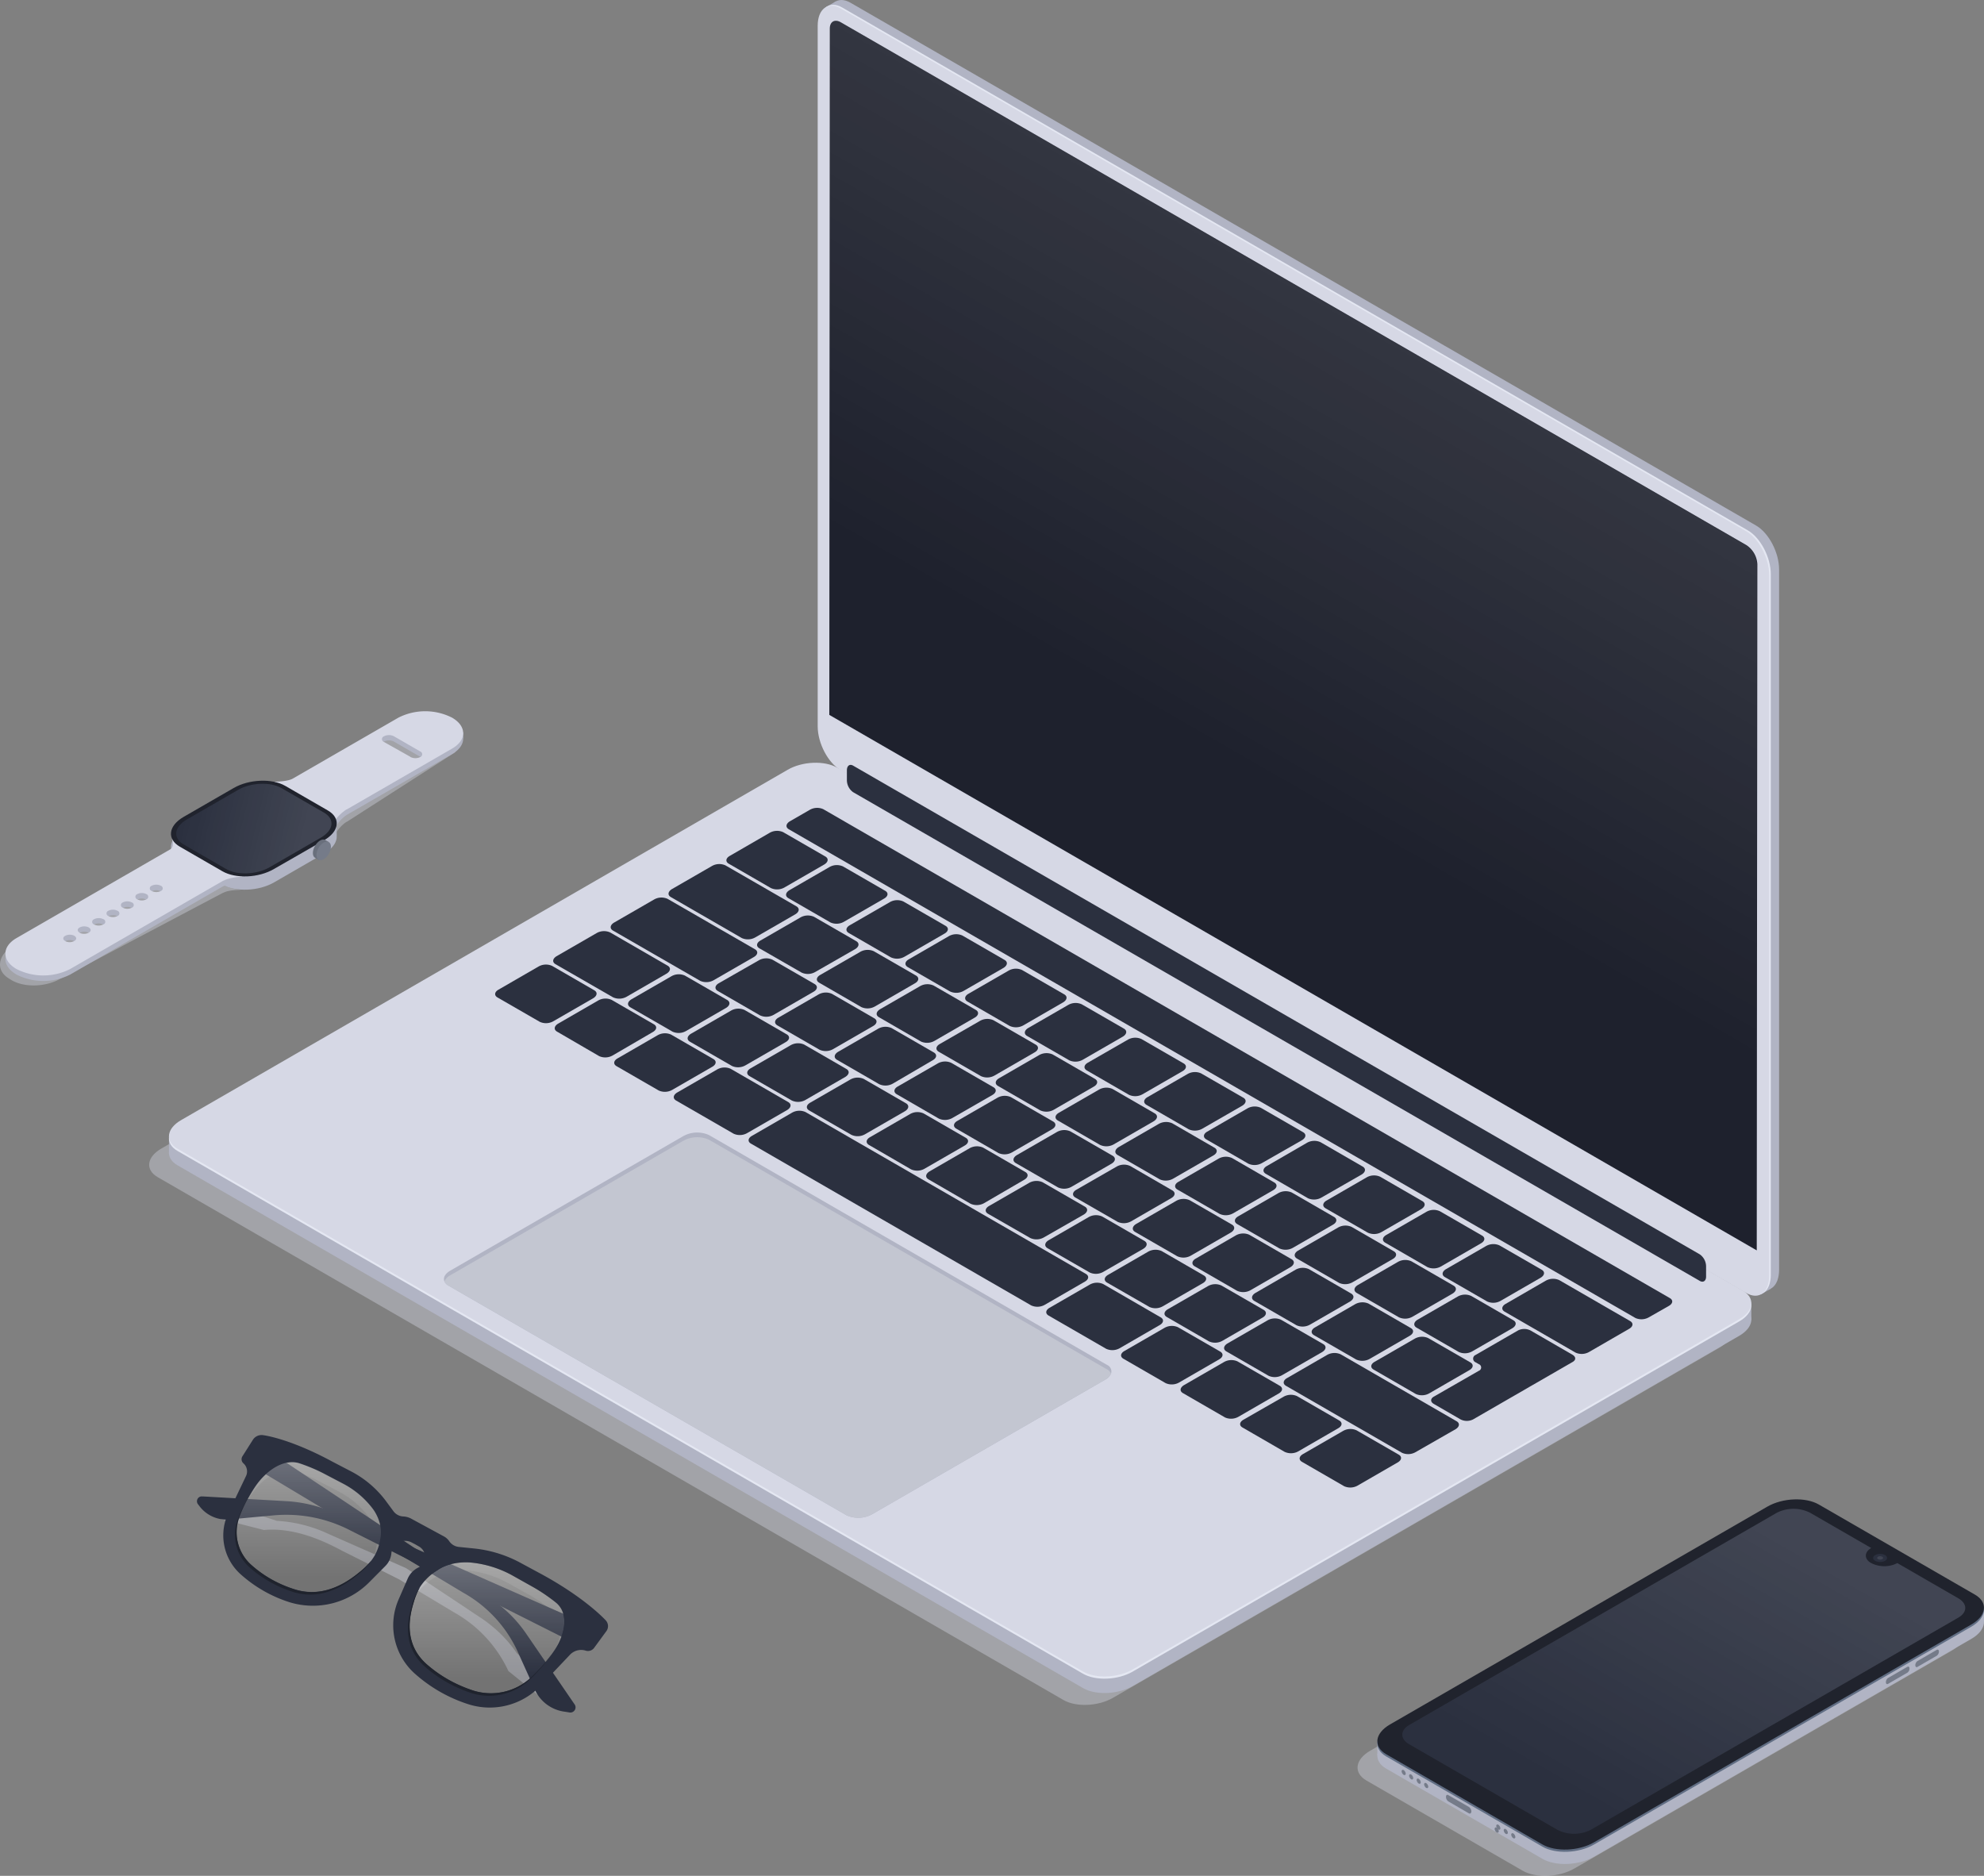 <?xml version="1.0" encoding="UTF-8"?> <svg xmlns="http://www.w3.org/2000/svg" xmlns:xlink="http://www.w3.org/1999/xlink" viewBox="0 0 500 472.76"><rect x="0" y="0" width="500" height="472.76" fill="#808080" stroke="none"/><defs><style>.cls-1{fill:#b1b4c4;}.cls-2{fill:#e4e7f2;}.cls-3,.cls-6{fill:#d6d8e5;}.cls-4{fill:#1e212d;}.cls-12,.cls-14,.cls-5{opacity:0.5;}.cls-5{fill:url(#Безымянный_градиент_15);}.cls-6{opacity:0.4;}.cls-7{fill:#2b303f;}.cls-8{fill:#c3c6d1;}.cls-9{fill:#616e84;}.cls-10{fill:#757b89;}.cls-11{fill:#20232d;}.cls-12{fill:url(#Безымянный_градиент_15-2);}.cls-13{fill:#fff;}.cls-13,.cls-16{opacity:0.1;}.cls-14{fill:url(#Безымянный_градиент_15-3);}.cls-15{fill:#696f7c;}.cls-17,.cls-19{opacity:0.3;}.cls-17{fill:url(#Безымянный_градиент_22);}.cls-18{fill:#1f232d;}.cls-19{fill:url(#Безымянный_градиент_22-2);}</style><linearGradient id="Безымянный_градиент_15" x1="-215" y1="2299.93" x2="-215" y2="2147.32" gradientTransform="matrix(0.87, 0.5, 0, 1.15, 512.04, -2300.54)" gradientUnits="userSpaceOnUse"><stop offset="0.21" stop-color="#fff" stop-opacity="0"></stop><stop offset="1" stop-color="#fff" stop-opacity="0.2"></stop></linearGradient><linearGradient id="Безымянный_градиент_15-2" x1="-1791.86" y1="3243.88" x2="-1791.86" y2="3142.82" gradientTransform="matrix(0.87, 0.5, -1, 0.58, 5169.48, -526.54)" xlink:href="#Безымянный_градиент_15"></linearGradient><linearGradient id="Безымянный_градиент_15-3" x1="-2254.45" y1="3015.77" x2="-2232.13" y2="2996.44" gradientTransform="matrix(0.87, 0.5, -1, 0.58, 5012.82, -405.11)" xlink:href="#Безымянный_градиент_15"></linearGradient><linearGradient id="Безымянный_градиент_22" x1="122.71" y1="393.74" x2="122.71" y2="426.76" gradientUnits="userSpaceOnUse"><stop offset="0.01" stop-color="#fff"></stop><stop offset="0.88" stop-color="#fff" stop-opacity="0"></stop></linearGradient><linearGradient id="Безымянный_градиент_22-2" x1="77.82" y1="368.52" x2="77.82" y2="401.22" xlink:href="#Безымянный_градиент_22"></linearGradient></defs><title>workspace</title><g id="Слой_2" data-name="Слой 2"><g id="Слой_1-2" data-name="Слой 1"><g id="Laptop"><path class="cls-1" d="M442.56,324.42,214.36,192.67c-3.2-1.85-5.79-6.8-5.79-11.07V5.08c0-4.27,2.59-6.23,5.79-4.38l228.2,131.75c3.2,1.85,5.8,6.8,5.8,11.07V320C448.36,324.31,445.76,326.27,442.56,324.42Z"></path><polygon class="cls-1" points="443.74 326.24 446.27 324.79 445.17 317.29 443.74 326.24"></polygon><path class="cls-1" d="M208.16,1.78,210.65.35l3.57,2s-3.81.58-3.9.55S208.16,1.78,208.16,1.78Z"></path><path class="cls-2" d="M440.47,325.63,212.27,193.88c-3.2-1.85-5.8-6.81-5.8-11.07V6.29c0-4.27,2.6-6.23,5.8-4.39l228.2,131.76c3.2,1.84,5.8,6.8,5.8,11.07V321.25C446.27,325.52,443.67,327.48,440.47,325.63Z"></path><path class="cls-3" d="M440.07,325.86,211.87,194.11c-3.2-1.85-5.8-6.81-5.8-11.07V6.51c0-4.26,2.6-6.22,5.8-4.38l228.2,131.76c3.2,1.84,5.79,6.8,5.79,11.07V321.48C445.86,325.75,443.27,327.71,440.07,325.86Z"></path><path class="cls-4" d="M442.73,315.13,209,180.17l.12-172.95c0-1.77,1.24-2.49,2.78-1.6l228.2,131.75a6.16,6.16,0,0,1,2.78,4.81Z"></path><path class="cls-5" d="M442.66,315.13,208.9,180.18l.12-173c0-1.77,1.25-2.49,2.78-1.6L440,137.38a6.12,6.12,0,0,1,2.78,4.81Z"></path><path class="cls-6" d="M268,428.44,39.75,296.68c-3.2-1.84-2.8-5.07.9-7.21l152.87-88.26c3.7-2.13,9.29-2.36,12.49-.51l228.2,131.75c3.2,1.85,2.8,5.07-.9,7.21L280.44,427.92C276.75,430.05,271.15,430.28,268,428.44Z"></path><path class="cls-1" d="M272.94,425.44,44.74,293.69c-3.2-1.85-2.8-5.07.9-7.21l152.87-88.26c3.69-2.13,9.28-2.36,12.48-.52L439.2,329.46c3.2,1.84,2.8,5.07-.9,7.21L285.43,424.93C281.73,427.06,276.14,427.29,272.94,425.44Z"></path><polygon class="cls-1" points="42.58 290.71 42.58 286.41 47.41 288.43 42.58 290.71"></polygon><polygon class="cls-1" points="441.36 332.67 441.36 328.47 437.78 329.7 440.15 333.18 441.36 332.67"></polygon><path class="cls-2" d="M272.94,421.82,44.74,290.07c-3.2-1.85-2.8-5.08.9-7.21L198.51,194.6c3.69-2.14,9.28-2.37,12.48-.52L439.2,325.83c3.2,1.85,2.8,5.08-.9,7.21L285.43,421.3C281.73,423.44,276.14,423.67,272.94,421.82Z"></path><path class="cls-3" d="M272.94,421.26,44.74,289.51c-3.2-1.85-2.8-5.08.9-7.21L198.51,194c3.69-2.14,9.28-2.37,12.48-.52L439.2,325.27c3.2,1.85,2.8,5.08-.9,7.21L285.43,420.74C281.73,422.88,276.14,423.11,272.94,421.26Z"></path><path class="cls-7" d="M194.27,223.81l-10.62-6.14c-.87-.5-.76-1.37.24-1.95L194,209.87a3.75,3.75,0,0,1,3.38-.14L208,215.86c.86.5.76,1.38-.25,2l-10.13,5.85A3.77,3.77,0,0,1,194.27,223.81Z"></path><path class="cls-7" d="M209.31,232.49l-10.62-6.13c-.87-.5-.76-1.38.24-2l10.14-5.86a3.75,3.75,0,0,1,3.38-.14l10.63,6.14c.87.5.76,1.37-.24,1.95l-10.14,5.85A3.77,3.77,0,0,1,209.31,232.49Z"></path><path class="cls-7" d="M224.53,241.28l-10.63-6.14c-.86-.5-.76-1.37.25-1.95l10.14-5.85a3.75,3.75,0,0,1,3.38-.14l10.62,6.13c.87.5.76,1.38-.24,1.95l-10.14,5.86A3.78,3.78,0,0,1,224.53,241.28Z"></path><path class="cls-7" d="M239.4,249.86l-10.63-6.13c-.86-.5-.76-1.38.25-1.95l10.13-5.86a3.77,3.77,0,0,1,3.39-.14l10.62,6.14c.87.5.76,1.37-.24,2l-10.14,5.85A3.75,3.75,0,0,1,239.4,249.86Z"></path><path class="cls-7" d="M254.44,258.55l-10.63-6.14c-.86-.5-.75-1.37.25-1.95l10.14-5.85a3.72,3.72,0,0,1,3.38-.14l10.62,6.13c.87.5.76,1.37-.24,2l-10.14,5.86A3.78,3.78,0,0,1,254.44,258.55Z"></path><path class="cls-7" d="M269.48,267.23l-10.62-6.13c-.87-.5-.76-1.38.24-2l10.14-5.85a3.75,3.75,0,0,1,3.38-.14l10.63,6.13c.86.5.75,1.38-.25,2l-10.14,5.85A3.75,3.75,0,0,1,269.48,267.23Z"></path><path class="cls-7" d="M284.52,275.92l-10.62-6.14c-.87-.5-.76-1.37.24-1.95L284.28,262a3.78,3.78,0,0,1,3.38-.14L298.29,268c.86.5.76,1.37-.25,1.95l-10.14,5.85A3.75,3.75,0,0,1,284.52,275.92Z"></path><path class="cls-7" d="M299.56,284.6l-10.62-6.14c-.87-.5-.76-1.37.24-1.95l10.14-5.85a3.75,3.75,0,0,1,3.38-.14l10.63,6.13c.87.5.76,1.38-.24,2L303,284.46A3.77,3.77,0,0,1,299.56,284.6Z"></path><path class="cls-7" d="M314.61,293.28,304,287.15c-.87-.5-.76-1.38.24-1.95l10.14-5.86a3.75,3.75,0,0,1,3.38-.14l10.63,6.14c.87.5.76,1.37-.24,2L318,293.14A3.75,3.75,0,0,1,314.61,293.28Z"></path><path class="cls-7" d="M329.65,302,319,295.83c-.86-.5-.76-1.37.25-1.95L329.4,288a3.77,3.77,0,0,1,3.39-.14L343.41,294c.87.5.76,1.38-.24,2L333,301.83A3.75,3.75,0,0,1,329.65,302Z"></path><path class="cls-7" d="M344.69,310.65l-10.63-6.13c-.86-.5-.75-1.38.25-1.95l10.14-5.86a3.75,3.75,0,0,1,3.38-.14l10.62,6.14c.87.5.76,1.37-.24,2l-10.14,5.85A3.75,3.75,0,0,1,344.69,310.65Z"></path><path class="cls-7" d="M359.73,319.34l-10.62-6.14c-.87-.5-.76-1.37.24-1.95l10.14-5.85a3.72,3.72,0,0,1,3.38-.14l10.62,6.13c.87.5.76,1.37-.24,1.95l-10.14,5.86A3.78,3.78,0,0,1,359.73,319.34Z"></path><path class="cls-7" d="M374.77,328l-10.62-6.13c-.87-.5-.76-1.38.24-2l10.14-5.85a3.75,3.75,0,0,1,3.38-.14l10.63,6.13c.86.5.75,1.38-.25,2l-10.14,5.85A3.75,3.75,0,0,1,374.77,328Z"></path><path class="cls-7" d="M397.06,340.89l-17.87-10.32c-.87-.5-.76-1.37.24-1.95l10.14-5.86a3.78,3.78,0,0,1,3.38-.14l17.87,10.32c.87.5.76,1.38-.24,1.95l-10.14,5.86A3.75,3.75,0,0,1,397.06,340.89Z"></path><path class="cls-7" d="M202,245.11,191.38,239c-.87-.5-.76-1.37.24-1.95l10.14-5.85a3.77,3.77,0,0,1,3.39-.14l10.62,6.13c.87.5.76,1.38-.24,2L205.39,245A3.75,3.75,0,0,1,202,245.11Z"></path><path class="cls-7" d="M217.07,253.81l-10.62-6.14c-.87-.5-.76-1.37.24-1.95l10.14-5.85a3.75,3.75,0,0,1,3.38-.14l10.63,6.13c.86.5.76,1.38-.25,1.95l-10.13,5.86A3.77,3.77,0,0,1,217.07,253.81Z"></path><path class="cls-7" d="M232.14,262.51l-10.62-6.14c-.87-.5-.76-1.37.24-2l10.14-5.85a3.75,3.75,0,0,1,3.38-.14l10.63,6.13c.86.5.75,1.38-.25,1.95l-10.14,5.86A3.78,3.78,0,0,1,232.14,262.51Z"></path><path class="cls-7" d="M247.21,271.21l-10.63-6.14c-.86-.5-.75-1.37.25-1.95L247,257.27a3.72,3.72,0,0,1,3.38-.14L261,263.26c.87.5.76,1.37-.24,1.95l-10.14,5.86A3.78,3.78,0,0,1,247.21,271.21Z"></path><path class="cls-7" d="M262.16,279.84l-10.63-6.14c-.87-.5-.76-1.37.24-1.95l10.14-5.86a3.78,3.78,0,0,1,3.38-.14l10.63,6.14c.87.5.76,1.37-.24,1.95l-10.14,5.86A3.78,3.78,0,0,1,262.16,279.84Z"></path><path class="cls-7" d="M277.22,288.54,266.6,282.4c-.87-.5-.76-1.37.24-1.95L277,274.59a3.78,3.78,0,0,1,3.38-.14L291,280.59c.86.5.76,1.37-.25,2l-10.13,5.85A3.77,3.77,0,0,1,277.22,288.54Z"></path><path class="cls-7" d="M292.29,297.23l-10.62-6.13c-.87-.5-.76-1.37.24-2l10.14-5.86a3.78,3.78,0,0,1,3.38-.14l10.62,6.14c.87.5.76,1.37-.24,1.95l-10.14,5.85A3.75,3.75,0,0,1,292.29,297.23Z"></path><path class="cls-7" d="M307.36,305.93l-10.63-6.13c-.86-.5-.76-1.38.25-1.95L307.11,292a3.77,3.77,0,0,1,3.39-.14L321.12,298c.87.5.76,1.37-.24,1.95l-10.14,5.85A3.75,3.75,0,0,1,307.36,305.93Z"></path><path class="cls-7" d="M322.43,314.63,311.8,308.5c-.87-.5-.76-1.38.24-1.95l10.14-5.86a3.75,3.75,0,0,1,3.38-.14l10.63,6.14c.87.5.76,1.37-.24,1.95l-10.14,5.85A3.75,3.75,0,0,1,322.43,314.63Z"></path><path class="cls-7" d="M337.49,323.33l-10.62-6.13c-.87-.5-.76-1.38.24-2l10.14-5.85a3.75,3.75,0,0,1,3.38-.14l10.63,6.14c.86.5.76,1.37-.25,1.95l-10.13,5.85A3.77,3.77,0,0,1,337.49,323.33Z"></path><path class="cls-7" d="M352.56,332l-10.62-6.13c-.87-.5-.76-1.38.24-2l10.14-5.85a3.75,3.75,0,0,1,3.38-.14l10.62,6.13c.87.51.76,1.38-.24,2l-10.14,5.85A3.75,3.75,0,0,1,352.56,332Z"></path><path class="cls-7" d="M367.63,340.73,357,334.6c-.86-.5-.76-1.38.25-2l10.14-5.85a3.75,3.75,0,0,1,3.38-.14l10.62,6.13c.87.5.76,1.38-.24,2L371,340.59A3.75,3.75,0,0,1,367.63,340.73Z"></path><path class="cls-7" d="M186.94,236.41l-17.87-10.32c-.87-.5-.76-1.37.24-2l10.14-5.85a3.75,3.75,0,0,1,3.38-.14l17.87,10.31c.87.5.76,1.38-.24,2l-10.14,5.85A3.75,3.75,0,0,1,186.94,236.41Z"></path><path class="cls-7" d="M396.33,341.45l-10.62-6.14a3.46,3.46,0,0,0-3.15,0l-10.72,6.19a1,1,0,0,0,0,1.82l.84.48a.89.89,0,0,1,0,1.68L361.33,352c-.87.51-.88,1.32,0,1.82l6.76,3.91a3.5,3.5,0,0,0,3.15,0l10.6-6.12,2.19-1.26,1.58-.92,1.59-.91,9.13-5.27C397.19,342.76,397.2,342,396.33,341.45Z"></path><path class="cls-7" d="M136,257.51l-10.63-6.13c-.86-.5-.76-1.38.24-1.95l10.14-5.86a3.77,3.77,0,0,1,3.39-.14l10.62,6.14c.87.5.76,1.37-.24,2l-10.14,5.85A3.75,3.75,0,0,1,136,257.51Z"></path><path class="cls-7" d="M151,266.17,140.39,260c-.87-.5-.76-1.38.24-2l10.14-5.86a3.75,3.75,0,0,1,3.38-.14l10.63,6.14c.87.5.76,1.37-.24,1.95L154.4,266A3.75,3.75,0,0,1,151,266.17Z"></path><path class="cls-7" d="M166,274.83l-10.62-6.13c-.87-.5-.76-1.38.24-1.95l10.14-5.86a3.75,3.75,0,0,1,3.38-.14l10.63,6.14c.87.5.76,1.37-.24,1.95l-10.14,5.85A3.77,3.77,0,0,1,166,274.83Z"></path><path class="cls-7" d="M293.75,348.58l-10.63-6.14c-.87-.5-.76-1.37.24-1.95l10.14-5.85a3.75,3.75,0,0,1,3.38-.14l10.63,6.13c.87.5.76,1.38-.24,1.95l-10.14,5.86A3.75,3.75,0,0,1,293.75,348.58Z"></path><path class="cls-7" d="M308.74,357.24l-10.62-6.14c-.87-.5-.76-1.37.24-2l10.14-5.85a3.75,3.75,0,0,1,3.38-.14l10.63,6.13c.87.5.76,1.38-.24,1.95l-10.14,5.86A3.77,3.77,0,0,1,308.74,357.24Z"></path><path class="cls-7" d="M323.74,365.9l-10.62-6.14c-.87-.5-.76-1.37.24-1.95L323.5,352a3.75,3.75,0,0,1,3.38-.14L337.51,358c.86.5.76,1.38-.25,1.95l-10.13,5.86A3.8,3.8,0,0,1,323.74,365.9Z"></path><path class="cls-7" d="M338.74,374.56l-10.62-6.14c-.87-.5-.76-1.37.24-1.95l10.14-5.85a3.72,3.72,0,0,1,3.38-.14l10.63,6.13c.86.5.75,1.37-.25,1.95l-10.14,5.86A3.78,3.78,0,0,1,338.74,374.56Z"></path><path class="cls-7" d="M184.88,285.72l-14.49-8.36c-.87-.5-.76-1.38.24-2l10.14-5.85a3.75,3.75,0,0,1,3.38-.14l14.49,8.37c.87.5.76,1.37-.24,2l-10.14,5.85A3.75,3.75,0,0,1,184.88,285.72Z"></path><path class="cls-7" d="M278.75,339.92l-14.49-8.37c-.87-.5-.76-1.37.24-1.95l10.14-5.85a3.75,3.75,0,0,1,3.38-.14L292.51,332c.87.5.76,1.38-.24,1.95l-10.14,5.86A3.75,3.75,0,0,1,278.75,339.92Z"></path><path class="cls-7" d="M259.88,329l-70.63-40.78c-.87-.5-.76-1.38.24-1.95l10.14-5.86a3.75,3.75,0,0,1,3.38-.14l70.64,40.78c.87.5.76,1.38-.24,1.95l-10.14,5.86A3.77,3.77,0,0,1,259.88,329Z"></path><path class="cls-7" d="M191.52,255.89l-10.63-6.14c-.86-.5-.75-1.37.25-1.95L191.28,242a3.75,3.75,0,0,1,3.38-.14l10.62,6.13c.87.5.76,1.38-.24,1.95l-10.14,5.86A3.75,3.75,0,0,1,191.52,255.89Z"></path><path class="cls-7" d="M206.54,264.56l-10.62-6.13c-.87-.5-.76-1.38.24-1.95l10.14-5.86a3.75,3.75,0,0,1,3.38-.14l10.63,6.14c.87.5.76,1.37-.24,1.95l-10.14,5.85A3.77,3.77,0,0,1,206.54,264.56Z"></path><path class="cls-7" d="M221.57,273.24l-10.63-6.14c-.86-.5-.75-1.37.25-2l10.14-5.85a3.75,3.75,0,0,1,3.38-.14l10.62,6.13c.87.5.76,1.38-.24,1.95L225,273.1A3.75,3.75,0,0,1,221.57,273.24Z"></path><path class="cls-7" d="M236.59,281.91,226,275.78c-.87-.5-.76-1.38.24-1.95L236.35,268a3.75,3.75,0,0,1,3.38-.14L250.36,274c.86.5.76,1.37-.24,1.95L240,281.77A3.77,3.77,0,0,1,236.59,281.91Z"></path><path class="cls-7" d="M251.62,290.59,241,284.45c-.86-.5-.75-1.37.25-1.95l10.14-5.85a3.75,3.75,0,0,1,3.38-.14l10.62,6.13c.87.5.76,1.37-.24,1.95L255,290.45A3.78,3.78,0,0,1,251.62,290.59Z"></path><path class="cls-7" d="M266.64,299.26,256,293.13c-.87-.5-.76-1.38.24-2l10.14-5.85a3.75,3.75,0,0,1,3.38-.14l10.63,6.13c.86.51.76,1.38-.25,2L270,299.12A3.77,3.77,0,0,1,266.64,299.26Z"></path><path class="cls-7" d="M281.67,307.94,271,301.8c-.86-.5-.76-1.37.25-1.95L281.43,294a3.75,3.75,0,0,1,3.38-.15L295.43,300c.87.5.76,1.37-.24,1.95l-10.14,5.86A3.78,3.78,0,0,1,281.67,307.94Z"></path><path class="cls-7" d="M296.69,316.61l-10.62-6.13c-.87-.5-.76-1.38.24-2l10.14-5.85a3.75,3.75,0,0,1,3.38-.14l10.63,6.13c.86.5.76,1.38-.25,2l-10.13,5.85A3.77,3.77,0,0,1,296.69,316.61Z"></path><path class="cls-7" d="M311.72,325.29l-10.63-6.14c-.86-.5-.76-1.37.25-1.95l10.13-5.86a3.8,3.8,0,0,1,3.39-.14l10.62,6.14c.87.5.76,1.37-.24,2l-10.14,5.85A3.75,3.75,0,0,1,311.72,325.29Z"></path><path class="cls-7" d="M326.74,334l-10.62-6.13c-.87-.51-.76-1.38.24-2L326.5,320a3.75,3.75,0,0,1,3.38-.14L340.51,326c.86.5.75,1.38-.25,2l-10.14,5.85A3.75,3.75,0,0,1,326.74,334Z"></path><path class="cls-7" d="M341.77,342.63l-10.63-6.13c-.86-.5-.76-1.37.24-1.95l10.14-5.86a3.8,3.8,0,0,1,3.39-.14l10.62,6.14c.87.5.76,1.37-.24,1.95l-10.14,5.85A3.75,3.75,0,0,1,341.77,342.63Z"></path><path class="cls-7" d="M356.79,351.31l-10.62-6.14c-.87-.5-.76-1.37.24-1.95l10.14-5.85a3.75,3.75,0,0,1,3.38-.14l10.63,6.13c.86.5.75,1.38-.25,1.95l-10.14,5.86A3.75,3.75,0,0,1,356.79,351.31Z"></path><path class="cls-7" d="M176.49,247.21l-22-12.68c-.87-.5-.76-1.38.24-2l10.14-5.85a3.75,3.75,0,0,1,3.38-.14l22,12.69c.87.5.76,1.37-.24,1.95l-10.14,5.85A3.77,3.77,0,0,1,176.49,247.21Z"></path><path class="cls-7" d="M169.48,260l-10.62-6.13c-.87-.51-.76-1.38.24-2l10.14-5.85a3.75,3.75,0,0,1,3.38-.14l10.63,6.13c.86.5.75,1.38-.25,2l-10.14,5.85A3.75,3.75,0,0,1,169.48,260Z"></path><path class="cls-7" d="M184.5,268.67l-10.62-6.13c-.87-.5-.76-1.38.24-2l10.14-5.86a3.75,3.75,0,0,1,3.38-.14l10.63,6.14c.87.5.76,1.37-.24,1.95l-10.14,5.85A3.77,3.77,0,0,1,184.5,268.67Z"></path><path class="cls-7" d="M199.53,277.35l-10.63-6.14c-.87-.5-.76-1.37.24-1.95l10.14-5.85a3.77,3.77,0,0,1,3.39-.15l10.62,6.14c.87.5.76,1.37-.24,2l-10.14,5.86A3.78,3.78,0,0,1,199.53,277.35Z"></path><path class="cls-7" d="M214.55,286l-10.63-6.14c-.86-.5-.75-1.37.25-1.95l10.14-5.85a3.75,3.75,0,0,1,3.38-.14l10.62,6.13c.87.5.76,1.38-.24,2l-10.14,5.85A3.75,3.75,0,0,1,214.55,286Z"></path><path class="cls-7" d="M229.57,294.69,219,288.56c-.87-.5-.76-1.38.24-1.95l10.14-5.86a3.75,3.75,0,0,1,3.38-.14l10.63,6.14c.86.5.75,1.37-.25,1.95L233,294.55A3.75,3.75,0,0,1,229.57,294.69Z"></path><path class="cls-7" d="M244.59,303.37,234,297.23c-.87-.5-.76-1.37.24-2l10.14-5.86a3.78,3.78,0,0,1,3.38-.14l10.63,6.14c.86.5.76,1.37-.25,1.95L248,303.23A3.8,3.8,0,0,1,244.59,303.37Z"></path><path class="cls-7" d="M259.62,312,249,305.9c-.87-.5-.76-1.37.24-1.95l10.14-5.85a3.75,3.75,0,0,1,3.38-.14l10.63,6.13c.87.5.76,1.38-.24,2L263,311.9A3.75,3.75,0,0,1,259.62,312Z"></path><path class="cls-7" d="M274.64,320.71,264,314.58c-.86-.5-.76-1.38.25-2l10.13-5.85a3.77,3.77,0,0,1,3.39-.14l10.62,6.13c.87.51.76,1.38-.24,2L278,320.57A3.75,3.75,0,0,1,274.64,320.71Z"></path><path class="cls-7" d="M289.66,329.38,279,323.25c-.87-.5-.76-1.37.24-1.95l10.14-5.86a3.78,3.78,0,0,1,3.38-.14l10.62,6.14c.87.5.76,1.37-.24,1.95L293,329.24A3.72,3.72,0,0,1,289.66,329.38Z"></path><path class="cls-7" d="M304.68,338.06l-10.62-6.14c-.87-.5-.76-1.37.24-1.95l10.14-5.85a3.75,3.75,0,0,1,3.38-.14l10.63,6.13c.86.5.75,1.38-.25,1.95l-10.14,5.86A3.75,3.75,0,0,1,304.68,338.06Z"></path><path class="cls-7" d="M319.7,346.73l-10.62-6.13c-.87-.5-.76-1.38.24-2l10.14-5.85a3.75,3.75,0,0,1,3.38-.14l10.63,6.13c.87.5.76,1.38-.24,2l-10.14,5.85A3.77,3.77,0,0,1,319.7,346.73Z"></path><path class="cls-7" d="M353.32,366.14,324.1,349.27c-.87-.5-.76-1.38.24-1.95l10.14-5.86a3.8,3.8,0,0,1,3.39-.14l29.22,16.87c.86.5.75,1.38-.25,2L356.7,366A3.75,3.75,0,0,1,353.32,366.14Z"></path><path class="cls-7" d="M154.46,251.33,140,243c-.87-.5-.76-1.37.24-2l10.14-5.85a3.77,3.77,0,0,1,3.39-.15l14.48,8.37c.87.5.76,1.37-.24,2l-10.14,5.86A3.78,3.78,0,0,1,154.46,251.33Z"></path><path class="cls-7" d="M412.15,332.17,198.8,209c-.87-.5-.76-1.38.24-2l5.07-2.92a3.75,3.75,0,0,1,3.38-.14L420.84,327.16c.87.5.76,1.37-.24,1.95L415.53,332A3.75,3.75,0,0,1,412.15,332.17Z"></path><path class="cls-1" d="M280,346.18a3.18,3.18,0,0,1-1.47,1.53l-58.71,33.9a7.22,7.22,0,0,1-6.51.26L113,324a2.21,2.21,0,0,1-1-1.06c-.37-.89.14-1.93,1.47-2.7l58.71-33.9a7.25,7.25,0,0,1,6.51-.27L279,344A1.77,1.77,0,0,1,280,346.18Z"></path><path class="cls-8" d="M280,346.18a3.18,3.18,0,0,1-1.47,1.53l-58.71,33.9a7.22,7.22,0,0,1-6.51.26L113,324a2.21,2.21,0,0,1-1-1.06,3.27,3.27,0,0,1,1.47-1.53l58.71-33.89a7.25,7.25,0,0,1,6.51-.27L279,345.13A2.22,2.22,0,0,1,280,346.18Z"></path><path class="cls-7" d="M428.39,322.83,215,199.65a3.75,3.75,0,0,1-1.57-3v-2.5c0-1.16.7-1.69,1.57-1.19L428.39,316.14a3.75,3.75,0,0,1,1.57,3v2.51C430,322.8,429.26,323.33,428.39,322.83Z"></path></g><g id="Mobile"><path class="cls-6" d="M383.74,471.47l-39.37-22.73c-3.33-1.93-2.91-5.29.94-7.51l95.08-54.9c3.85-2.22,9.68-2.46,13-.54l39.36,22.73c3.34,1.92,2.92,5.29-.93,7.51l-95.09,54.9C392.89,473.15,387.07,473.39,383.74,471.47Z"></path><path class="cls-1" d="M388.72,468.47l-39.36-22.72c-3.33-1.93-2.92-5.29.93-7.51l95.09-54.9c3.85-2.22,9.67-2.46,13-.54l39.36,22.73c3.33,1.92,2.92,5.28-.93,7.51l-95.09,54.89C397.88,470.16,392.06,470.4,388.72,468.47Z"></path><polygon class="cls-1" points="347.11 442.44 347.11 438.81 351.36 440.42 347.11 442.44"></polygon><polygon class="cls-1" points="500 408.67 500 405.18 496.62 407.36 500 408.67"></polygon><path class="cls-9" d="M388.72,465.41l-39.36-22.73c-3.33-1.92-2.92-5.29.93-7.51l95.09-54.9c3.85-2.22,9.67-2.46,13-.54l39.36,22.73c3.33,1.92,2.92,5.29-.93,7.51l-95.09,54.9C397.88,467.09,392.06,467.33,388.72,465.41Z"></path><ellipse class="cls-10" cx="353.75" cy="446.7" rx="0.42" ry="0.73" transform="translate(-175.96 236.73) rotate(-30)"></ellipse><ellipse class="cls-10" cx="355.64" cy="447.8" rx="0.42" ry="0.73" transform="translate(-176.26 237.83) rotate(-30)"></ellipse><ellipse class="cls-10" cx="357.54" cy="448.89" rx="0.42" ry="0.73" transform="translate(-176.55 238.92) rotate(-30)"></ellipse><ellipse class="cls-10" cx="359.43" cy="449.98" rx="0.42" ry="0.73" transform="translate(-176.84 240.02) rotate(-30)"></ellipse><ellipse class="cls-10" cx="375.7" cy="459.38" rx="0.42" ry="0.73" transform="matrix(0.87, -0.5, 0.5, 0.87, -179.36, 249.41)"></ellipse><ellipse class="cls-10" cx="377.6" cy="460.47" rx="0.42" ry="0.73" transform="translate(-179.65 250.5) rotate(-30)"></ellipse><ellipse class="cls-10" cx="379.49" cy="461.56" rx="0.42" ry="0.73" transform="translate(-179.95 251.6) rotate(-30)"></ellipse><ellipse class="cls-10" cx="381.38" cy="462.66" rx="0.42" ry="0.73" transform="translate(-180.24 252.69) rotate(-30)"></ellipse><path class="cls-10" d="M370.17,457,365,454a1.45,1.45,0,0,1-.59-1.14h0c0-.44.27-.64.59-.45l5.21,3a1.43,1.43,0,0,1,.6,1.14h0C370.77,457,370.5,457.17,370.17,457Z"></path><path class="cls-10" d="M488.09,417.29l-4.84,2.8c-.31.18-.56,0-.56-.42h0a1.33,1.33,0,0,1,.56-1.06l4.84-2.8c.3-.17.55,0,.55.42h0A1.33,1.33,0,0,1,488.09,417.29Z"></path><path class="cls-10" d="M480.67,421.57l-4.84,2.8c-.31.18-.55,0-.55-.42h0a1.32,1.32,0,0,1,.55-1.06l4.84-2.8c.31-.17.56,0,.56.42h0A1.31,1.31,0,0,1,480.67,421.57Z"></path><path class="cls-11" d="M388.72,464.85l-39.36-22.73c-3.33-1.92-2.92-5.28.93-7.51l95.09-54.89c3.85-2.23,9.67-2.47,13-.54l39.36,22.72c3.33,1.93,2.92,5.29-.93,7.51l-95.09,54.9C397.88,466.53,392.06,466.77,388.72,464.85Z"></path><path class="cls-7" d="M493.52,402.81l-15.36-8.87,0,0a7.27,7.27,0,0,1-6.58,0c-1.81-1-1.81-2.75,0-3.8l0,0-15.37-8.87a9.32,9.32,0,0,0-8.45,0l-92.6,53.46c-2.34,1.35-2.34,3.54,0,4.88l37.31,21.54a9.32,9.32,0,0,0,8.45,0l92.6-53.46C495.86,406.34,495.86,404.16,493.52,402.81Z"></path><path class="cls-12" d="M493.52,402.81l-15.36-8.87,0,0a7.27,7.27,0,0,1-6.58,0c-1.81-1-1.81-2.75,0-3.8l0,0-15.37-8.87a9.32,9.32,0,0,0-8.45,0l-92.6,53.46c-2.34,1.35-2.34,3.54,0,4.88l37.31,21.54a9.32,9.32,0,0,0,8.45,0l92.6-53.46C495.86,406.34,495.86,404.16,493.52,402.81Z"></path><ellipse class="cls-7" cx="473.82" cy="392.64" rx="1.76" ry="1.02"></ellipse><path class="cls-13" d="M473.3,392.94c-.29-.16-.29-.43,0-.6a1.14,1.14,0,0,1,1.05,0,.32.32,0,0,1,0,.6A1.14,1.14,0,0,1,473.3,392.94Z"></path></g><g id="Watch"><path class="cls-1" d="M56.05,222.93l-10.72-6.19c-3.33-1.92-2.91-5.29.94-7.51l12.62-7.29c3.85-2.22,9.67-2.46,13-.54l10.72,6.19c3.34,1.93,2.92,5.29-.93,7.51l-12.62,7.29C65.21,224.61,59.38,224.85,56.05,222.93Z"></path><path class="cls-1" d="M84.86,210.56c0-.09,0-3.52,0-3.52L81.22,209Z"></path><polygon class="cls-1" points="116.73 186.09 116.73 184.57 114.31 185.33 116.73 186.09"></polygon><path class="cls-6" d="M58.29,223.81a12.41,12.41,0,0,1-1.74-.62l-7.36-6,1.92-1.85-7-.9a3.32,3.32,0,0,1-1.36,2.67L3.31,238.38c-3.73,2.15-4.67,6.15-.93,8.31h0c3.32,2.32,9.05,2.13,12.79,0L56.22,225l.08,0c1.36-.78,4.54-.72,4.54-.72A16.27,16.27,0,0,1,58.29,223.81Zm-17.85,2.46a.7.7,0,0,1,0,1.32,2.5,2.5,0,0,1-2.29,0,.69.69,0,0,1,0-1.32A2.5,2.5,0,0,1,40.44,226.27Zm-3.64,2.1a.7.7,0,0,1,0,1.32,2.5,2.5,0,0,1-2.29,0,.69.69,0,0,1,0-1.32A2.5,2.5,0,0,1,36.8,228.37Zm-3.64,2.1a.7.7,0,0,1,0,1.32,2.52,2.52,0,0,1-2.3,0,.7.7,0,0,1,0-1.32A2.58,2.58,0,0,1,33.16,230.47Zm-3.64,2.1a.7.7,0,0,1,0,1.33,2.58,2.58,0,0,1-2.3,0,.7.7,0,0,1,0-1.33A2.58,2.58,0,0,1,29.52,232.57Zm-3.64,2.1a.7.7,0,0,1,0,1.33,2.58,2.58,0,0,1-2.3,0,.7.7,0,0,1,0-1.33A2.58,2.58,0,0,1,25.88,234.67Zm-9.46,5.59c-.69-.32-.79-.91-.22-1.31a2.5,2.5,0,0,1,2.28-.13c.69.33.79.92.22,1.32A2.53,2.53,0,0,1,16.42,240.26Zm3.64-2.1c-.69-.33-.79-.92-.22-1.32a2.5,2.5,0,0,1,2.28-.12c.69.32.79.91.22,1.31A2.5,2.5,0,0,1,20.06,238.16Z"></path><path class="cls-1" d="M59.46,218.47l-3.21,1.1-7-4,1.92-1.85-7-.9a3.31,3.31,0,0,1-1.36,2.67L4.16,237.81c-3.73,2.16-3.73,5.65,0,7.81h0a15,15,0,0,0,13.52,0l38.62-22.3.09,0c1.36-.78,4.62-.78,4.62-.78Zm-18.93,6.16a.7.7,0,0,1,0,1.32,2.52,2.52,0,0,1-2.3,0,.7.7,0,0,1,0-1.32A2.52,2.52,0,0,1,40.53,224.63Zm-3.64,2.1a.7.7,0,0,1,0,1.32,2.52,2.52,0,0,1-2.3,0,.7.7,0,0,1,0-1.32A2.52,2.52,0,0,1,36.89,226.73Zm-3.65,2.1a.7.7,0,0,1,0,1.33,2.58,2.58,0,0,1-2.3,0,.7.7,0,0,1,0-1.33A2.56,2.56,0,0,1,33.24,228.83Zm-3.64,2.1a.7.7,0,0,1,0,1.33,2.56,2.56,0,0,1-2.29,0,.7.7,0,0,1,0-1.33A2.56,2.56,0,0,1,29.6,230.93ZM26,233c.64.36.64,1,0,1.32a2.5,2.5,0,0,1-2.29,0,.7.7,0,0,1,0-1.32A2.5,2.5,0,0,1,26,233Zm-9.45,5.58c-.7-.32-.8-.91-.23-1.31a2.52,2.52,0,0,1,2.29-.13c.69.33.79.92.22,1.32A2.5,2.5,0,0,1,16.51,238.62Zm3.64-2.1c-.7-.33-.8-.92-.23-1.32a2.55,2.55,0,0,1,2.29-.12c.69.32.79.91.22,1.31A2.5,2.5,0,0,1,20.15,236.52Z"></path><path class="cls-3" d="M59.46,217.07l-3.21,1.11-7-4,1.92-1.86-7.84-.9s.86,1.89-.5,2.68L4.16,236.42c-3.73,2.15-3.73,5.65,0,7.8h0a14.91,14.91,0,0,0,13.52,0L56.3,221.93l.09,0c1.36-.79,4.62-1,4.62-1Zm-18.93,6.16a.7.7,0,0,1,0,1.33,2.58,2.58,0,0,1-2.3,0,.7.7,0,0,1,0-1.33A2.58,2.58,0,0,1,40.53,223.23Zm-3.64,2.11a.7.7,0,0,1,0,1.32,2.52,2.52,0,0,1-2.3,0,.7.7,0,0,1,0-1.32A2.52,2.52,0,0,1,36.89,225.34Zm-3.65,2.1a.7.7,0,0,1,0,1.32,2.52,2.52,0,0,1-2.3,0,.7.7,0,0,1,0-1.32A2.5,2.5,0,0,1,33.24,227.44Zm-3.64,2.1a.69.69,0,0,1,0,1.32,2.5,2.5,0,0,1-2.29,0,.7.7,0,0,1,0-1.32A2.5,2.5,0,0,1,29.6,229.54ZM26,231.64A.7.7,0,0,1,26,233a2.56,2.56,0,0,1-2.29,0,.7.7,0,0,1,0-1.33A2.56,2.56,0,0,1,26,231.64Zm-9.45,5.59c-.7-.33-.8-.92-.23-1.32a2.55,2.55,0,0,1,2.29-.13c.69.33.79.92.22,1.32A2.5,2.5,0,0,1,16.51,237.23Zm3.64-2.1c-.7-.33-.8-.92-.23-1.32a2.52,2.52,0,0,1,2.29-.13c.69.33.79.92.22,1.32A2.5,2.5,0,0,1,20.15,235.13Z"></path><path class="cls-6" d="M87.3,207.14a.18.18,0,0,0,.07,0l27.36-17.56a37.9,37.9,0,0,0-.8-5.29h0a15,15,0,0,0-13.53,0L73.78,199.62c-1.36.78-4.63.78-4.63.78l1.56,4,3.21-1.11,7,4,3.94.62v1.71A9.07,9.07,0,0,1,87.3,207.14Zm16.09-13-6.61-3.82a.76.76,0,0,1,0-1.44,2.82,2.82,0,0,1,2.5,0l6.6,3.81a.77.77,0,0,1,0,1.45A2.8,2.8,0,0,1,103.39,194.15Z"></path><path class="cls-1" d="M87.31,205.43a.18.18,0,0,0,.07-.05l26.55-15.32c3.73-2.16,3.73-5.65,0-7.81h0a14.94,14.94,0,0,0-13.53,0L73.78,197.62c-1.36.78-4.63.79-4.63.79l1.56,4,3.21-1.11,7,4L79,207.2l5.86.76A9.07,9.07,0,0,1,87.31,205.43Zm16.08-13.28-6.61-3.81a.76.76,0,0,1,0-1.44,2.75,2.75,0,0,1,2.5,0l6.6,3.81a.76.76,0,0,1,0,1.44A2.73,2.73,0,0,1,103.39,192.15Z"></path><path class="cls-3" d="M87.31,204l.07,0,26.55-15.33c3.73-2.15,3.73-5.65,0-7.8h0a14.94,14.94,0,0,0-13.53,0L73.78,196.23c-1.36.78-4.63.78-4.63.78l1.56,4,3.21-1.11,7,4L79,205.81l5.68.59A11.9,11.9,0,0,1,87.31,204Zm16.08-13.28L96.78,187a.76.76,0,0,1,0-1.44,2.75,2.75,0,0,1,2.5,0l6.6,3.81a.76.76,0,0,1,0,1.44A2.8,2.8,0,0,1,103.39,190.76Z"></path><path class="cls-11" d="M56.05,219.58l-10.72-6.19c-3.33-1.92-2.91-5.28.94-7.51l12.62-7.28c3.85-2.23,9.67-2.47,13-.54l10.72,6.19c3.34,1.92,2.92,5.28-.93,7.51L69.06,219C65.21,221.27,59.38,221.51,56.05,219.58Z"></path><path class="cls-7" d="M47.08,206.53,60,199.07c3.24-1.87,8.13-2.07,10.93-.45l10.72,6.18c2.8,1.62,2.45,4.45-.79,6.31l-12.92,7.46c-3.23,1.87-8.12,2.07-10.92.46L46.3,212.84C43.5,211.22,43.85,208.39,47.08,206.53Z"></path><path class="cls-14" d="M47.08,206.53,60,199.07c3.24-1.87,8.13-2.07,10.93-.45l10.72,6.18c2.8,1.62,2.45,4.45-.79,6.31l-12.92,7.46c-3.23,1.87-8.12,2.07-10.92.46L46.3,212.84C43.5,211.22,43.85,208.39,47.08,206.53Z"></path><ellipse class="cls-15" cx="80.67" cy="213.94" rx="2.58" ry="1.49" transform="translate(-144.94 176.83) rotate(-60)"></ellipse><polygon class="cls-15" points="81.86 211.66 82.8 212.19 81.67 212.91 81.86 211.66"></polygon><polygon class="cls-15" points="80.36 216.73 79.33 216.15 80.57 215.48 80.36 216.73"></polygon><ellipse class="cls-10" cx="81.57" cy="214.46" rx="2.58" ry="1.49" transform="translate(-144.94 177.86) rotate(-60)"></ellipse></g><g id="Glasses"><path class="cls-6" d="M144.22,429.68l-14-13.07a32,32,0,0,0-6.31-6.84,32.9,32.9,0,0,0-3.39-2.46l-18.17-12.09-19.79-8.73A33.69,33.69,0,0,0,78.8,385a34.79,34.79,0,0,0-9-1.7L51,377.13c-1.06-.06-.49,1.94.12,2.74l1.8.74c2.31.88.38.56,2.73,2.22l10.86,2.77c6.88-.63,13.71,2,19.65,5.2l14.33,7.2,13.85,8.31a32.59,32.59,0,0,1,13.79,14.85l7.3,5.88c2.26,2.13,1,1.19,4.32,1.72l1.87,1.59C142.81,430.54,144.85,430.61,144.22,429.68Z"></path><path class="cls-16" d="M104.83,402a13.52,13.52,0,0,1,4.4-4.23c3.66-2.57,8.54-2,8.54-2a27,27,0,0,1,10.1,3.11l.32.17,4.82,2.7q1.94,1.08,3.72,2.33c.8.55,1.57,1.12,2.31,1.72,3.46,2.76,2.46,8.22-.61,12.53a39.77,39.77,0,0,1-5.86,6.66,14.9,14.9,0,0,1-14.17,3.1,34.71,34.71,0,0,1-6.5-2.85,32.54,32.54,0,0,1-5.4-3.84c-4.46-3.94-5.22-9.35-3.32-15.44A17.4,17.4,0,0,1,104.83,402Zm-41.6-25.15c2.74-4.16,7.36-7.33,11.3-6,.86.28,1.71.59,2.54.93,1.27.51,2.51,1.09,3.72,1.72l4.58,2.4.29.16a22.08,22.08,0,0,1,7.32,6.3s2.75,3.5,1.85,7.53a12.1,12.1,0,0,1-2.22,5.38,19.14,19.14,0,0,1-3.17,3.09c-5.1,4.22-10.66,6-16.28,4.19A31,31,0,0,1,67.34,400a29.13,29.13,0,0,1-5.24-3.78,11,11,0,0,1-2.68-12.07A36.9,36.9,0,0,1,63.23,376.84Z"></path><path class="cls-7" d="M58,382.92l10.82-1a35.08,35.08,0,0,1,19.71,3.91L148,415.75l3.47-4.84L84.89,381.53a34.78,34.78,0,0,0-12.75-3.2L51,377.13a1.23,1.23,0,0,0-1.16,1.9l.56.73A8.51,8.51,0,0,0,58,382.92Z"></path><path class="cls-7" d="M134.91,426.09l-4.47-9.89a32.56,32.56,0,0,0-13.78-14.85L62.32,368.76l3.05-4.64,57.47,38.24a33.13,33.13,0,0,1,9.71,9.29l12.33,18a1.31,1.31,0,0,1-1.48,1.91l-1.1-.17A9.6,9.6,0,0,1,134.91,426.09Z"></path><path class="cls-17" d="M118.76,393.81a27,27,0,0,1,10.11,3.1l.31.17,4.83,2.71a41.52,41.52,0,0,1,3.72,2.33c.79.55,1.56,1.12,2.31,1.72,3.46,2.76,2.45,8.22-.62,12.53a40.19,40.19,0,0,1-5.85,6.66,14.88,14.88,0,0,1-14.17,3.09,34.67,34.67,0,0,1-6.5-2.84,32.71,32.71,0,0,1-5.4-3.84c-4.46-3.94-5.22-9.36-3.32-15.45a17.52,17.52,0,0,1,1.65-4,13.61,13.61,0,0,1,4.39-4.24C113.89,393.19,118.76,393.81,118.76,393.81Z"></path><path class="cls-7" d="M63.74,362.85,61.11,367a1.38,1.38,0,0,0,.23,1.79A2.72,2.72,0,0,1,62,372l-4.34,9.08a13.15,13.15,0,0,0,2.9,15.6h0a33.7,33.7,0,0,0,12.31,7.09h0a20,20,0,0,0,20.18-5l4.06-4.09a5.25,5.25,0,0,0,1.53-3.3,3.5,3.5,0,0,1,5.06-2.66l1,.52,1,.58a3,3,0,0,1-.34,5.27,5.64,5.64,0,0,0-2.6,2.73L100.5,403a16.34,16.34,0,0,0,4.27,19h0A37.33,37.33,0,0,0,118,429.5h0A17.7,17.7,0,0,0,136.1,425l7.58-8a3.88,3.88,0,0,1,3.92-1,1.92,1.92,0,0,0,2.08-.63l3.09-4.22a2.14,2.14,0,0,0-.05-2.71s-5-5.62-16.47-11.83L131.41,394a31.25,31.25,0,0,0-12-3.75l-3.72-.38a3.32,3.32,0,0,1-2.44-1.4,3.9,3.9,0,0,0-1.42-1.28l-4.13-2.24-4.11-2.23a4.62,4.62,0,0,0-1.91-.53,3.27,3.27,0,0,1-2.47-1.25l-2-2.71a25.83,25.83,0,0,0-8.8-7.44l-4.59-2.39c-11.08-6-17.57-6.71-17.57-6.71A2.59,2.59,0,0,0,63.74,362.85ZM105.83,400a13.61,13.61,0,0,1,4.39-4.24c3.67-2.57,8.54-1.95,8.54-1.95a27,27,0,0,1,10.11,3.1l.31.17,4.83,2.71a41.52,41.52,0,0,1,3.72,2.33c.79.55,1.56,1.12,2.31,1.72,3.46,2.76,2.45,8.22-.62,12.53a40.19,40.19,0,0,1-5.85,6.66,14.88,14.88,0,0,1-14.17,3.09,34.67,34.67,0,0,1-6.5-2.84,32.71,32.71,0,0,1-5.4-3.84c-4.46-3.94-5.22-9.36-3.32-15.45A17.52,17.52,0,0,1,105.83,400Zm-41.6-25.16c2.74-4.16,7.35-7.33,11.3-6,.86.29,1.7.6,2.54.94a39.13,39.13,0,0,1,3.72,1.72l4.57,2.39.3.16A22.32,22.32,0,0,1,94,380.33s2.74,3.5,1.84,7.53a11.89,11.89,0,0,1-2.21,5.37,19.26,19.26,0,0,1-3.18,3.1c-5.1,4.22-10.65,6-16.27,4.18A30.92,30.92,0,0,1,68.34,398a29.18,29.18,0,0,1-5.24-3.79,11,11,0,0,1-2.68-12.06A37.21,37.21,0,0,1,64.23,374.84Z"></path><path class="cls-18" d="M90,397c-5.09,4.21-10.64,6-16.26,4.17a30.29,30.29,0,0,1-5.82-2.55,29.46,29.46,0,0,1-5.23-3.79A11,11,0,0,1,60,382.73a37.32,37.32,0,0,1,3.8-7.26l.08-.11a37.23,37.23,0,0,0-3.47,6.75,11,11,0,0,0,2.68,12.06A29.18,29.18,0,0,0,68.34,398a30.92,30.92,0,0,0,5.82,2.55c5.62,1.81,11.17,0,16.27-4.18a19.48,19.48,0,0,0,3.14-3.05c-.12.19-.24.38-.39.59A19.18,19.18,0,0,1,90,397Z"></path><path class="cls-18" d="M133.11,423.67A14.88,14.88,0,0,1,119,426.76a34.62,34.62,0,0,1-6.49-2.85,32.13,32.13,0,0,1-5.4-3.84c-4.46-3.94-5.22-9.36-3.32-15.44a17.16,17.16,0,0,1,1.65-4c.14-.22.28-.4.41-.59a17.21,17.21,0,0,0-1.62,3.94c-1.9,6.09-1.14,11.51,3.32,15.45a32.71,32.71,0,0,0,5.4,3.84,34.67,34.67,0,0,0,6.5,2.84A14.88,14.88,0,0,0,133.57,423,40.59,40.59,0,0,0,139,416.9a.83.83,0,0,1-.08.12A39.61,39.61,0,0,1,133.11,423.67Z"></path><path class="cls-19" d="M94,380.33A22.32,22.32,0,0,0,86.66,374l-.3-.16-4.57-2.39a39.13,39.13,0,0,0-3.72-1.72c-.84-.34-1.68-.65-2.54-.94-4-1.3-8.56,1.87-11.3,6a37.21,37.21,0,0,0-3.81,7.27,11,11,0,0,0,2.68,12.06A29.18,29.18,0,0,0,68.34,398a30.92,30.92,0,0,0,5.82,2.55c5.62,1.81,11.17,0,16.27-4.18a19.26,19.26,0,0,0,3.18-3.1,11.89,11.89,0,0,0,2.21-5.37C96.72,383.83,94,380.33,94,380.33Z"></path></g></g></g></svg> 